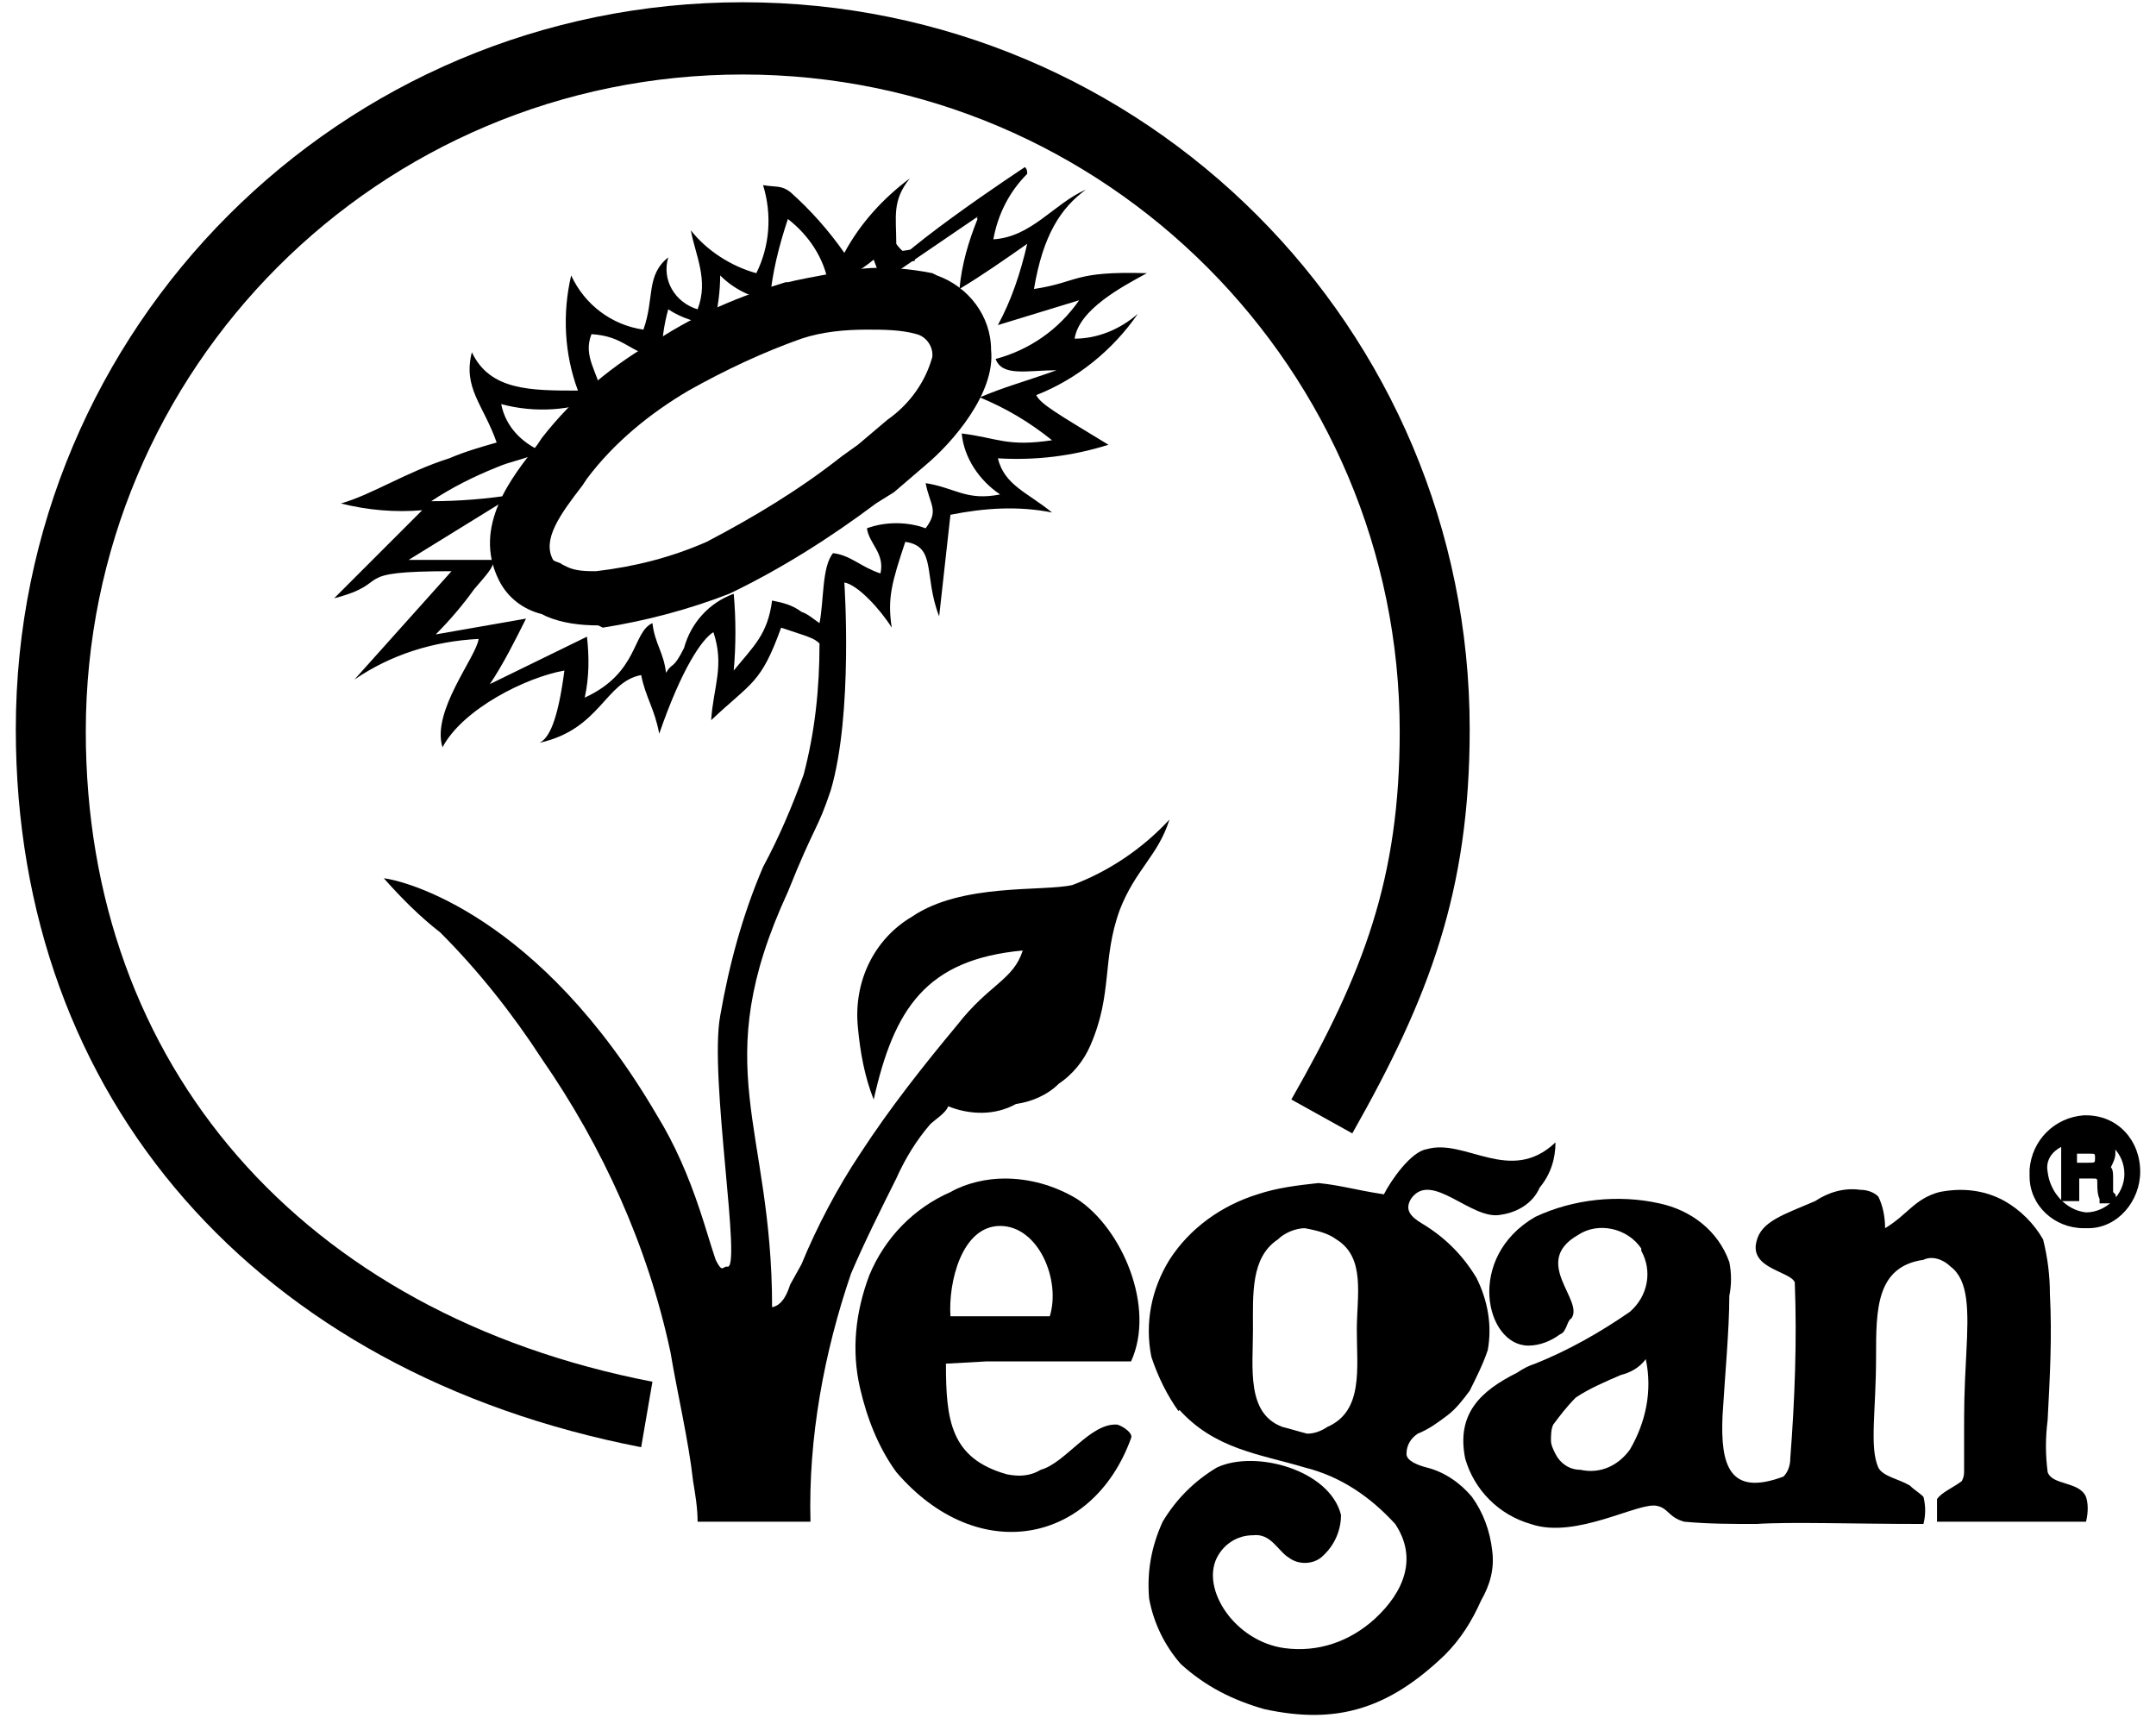 <svg xml:space="preserve" style="enable-background:new 0 0 95.5 76.1;" viewBox="0 0 95.5 76.1" y="0px" x="0px" id="Layer_1" version="1.1" xmlns:xlink="http://www.w3.org/1999/xlink" xmlns="http://www.w3.org/2000/svg">
<style type="text/css">
	.st0{fill-rule:evenodd;clip-rule:evenodd;}
</style>
<g>
	<path d="M91.8,52h0.8c0.2,0,0.5,0.2,0.5,0.4v0.1c0,0.2,0,0.5,0.1,0.7h0.4v-0.1c-0.1-0.1-0.1-0.1-0.1-0.3v-0.5   c0-0.4-0.2-0.4-0.3-0.5c0.2-0.1,0.4-0.4,0.4-0.6c0-0.6-0.4-0.7-0.8-0.7h-1.2v2.4H92C92,53,91.8,52,91.8,52z M91.8,50.9h0.8   c0.2,0,0.5,0,0.5,0.4s-0.3,0.5-0.6,0.5h-0.8v-0.9H91.8z"></path>
	<path d="M93.8,53.3H93v-0.2c-0.1-0.2-0.1-0.5-0.1-0.7s0-0.2-0.2-0.2h-0.6v1h-0.8v-3h1.4c0.5-0.1,0.9,0.2,1,0.7V51v0.1   c0,0.2-0.1,0.4-0.2,0.6c0.1,0.1,0.1,0.3,0.1,0.5v0.6l0.1,0.1L93.8,53.3z M92,51.5h0.5c0.3,0,0.3,0,0.3-0.2s0-0.2-0.2-0.2H92   L92,51.5z"></path>
	<path d="M45.4,7.4c0.1,0.1,0.1,0.2,0.1,0.3c-0.8,0.8-1.3,1.8-1.5,2.9c1.7-0.1,2.7-1.6,4.1-2.2c-1.1,0.8-1.9,2-2.3,4.4   c2-0.3,1.7-0.8,5-0.7c-1.1,0.6-3,1.6-3.2,2.9c1,0,2-0.4,2.8-1.1c-1.1,1.6-2.7,2.9-4.5,3.6c0.2,0.4,0.9,0.8,3.2,2.2   c-1.6,0.5-3.2,0.7-4.9,0.6c0.3,1.2,1.3,1.5,2.4,2.4c-1.5-0.3-3-0.2-4.5,0.1l-0.5,4.5c-0.7-1.8-0.1-3.1-1.5-3.3   c-0.6,1.8-0.8,2.5-0.6,3.8c-0.5-0.8-1.5-1.9-2.1-2c0,0,0.4,5.8-0.6,9.2c-0.6,1.8-0.7,1.5-1.9,4.5c-3.6,7.8-0.7,10.3-0.7,18.4   c0.5-0.1,0.7-0.7,0.8-1l0.5-0.9c0.7-1.7,1.6-3.4,2.6-4.9c1.3-2,2.8-3.9,4.3-5.7c1.4-1.8,2.5-2,2.9-3.3c-4.3,0.4-5.7,2.6-6.6,6.6   c-0.4-1-0.6-2.1-0.7-3.2c-0.2-2,0.7-3.9,2.4-4.9c2.2-1.5,5.8-1.1,7.1-1.4c1.6-0.6,3.1-1.6,4.3-2.9c-0.5,1.6-1.5,2.2-2.2,4   c-0.8,2.2-0.3,3.7-1.3,6C48,47,47.5,47.6,46.9,48c-0.5,0.5-1.2,0.8-1.9,0.9c-0.9,0.5-2,0.5-3,0.1c-0.1,0.3-0.6,0.6-0.8,0.8   c-0.6,0.7-1.1,1.5-1.5,2.4c-0.7,1.4-1.4,2.8-2,4.2c-1.2,3.5-1.9,7.3-1.8,11h-5c0-0.6-0.1-1.2-0.2-1.8c-0.2-1.8-0.7-3.9-1-5.7   c-1-4.7-3-9.1-5.7-13c-1.3-2-2.8-3.9-4.5-5.6c-0.9-0.7-1.7-1.5-2.5-2.4c0.9,0.1,6.9,1.6,12.1,10.5c0.8,1.3,1.4,2.7,1.9,4.2   c0.3,0.9,0.4,1.3,0.7,2.2c0.3,0.6,0.3,0.3,0.5,0.3c0.7,0.3-0.8-8.4-0.3-11.1c0.4-2.3,1-4.5,1.9-6.6c0.7-1.3,1.3-2.7,1.8-4.1   c0.5-1.9,0.7-3.8,0.7-5.8c-0.2-0.2-0.5-0.3-0.8-0.4s-0.6-0.2-0.9-0.3c-0.9,2.5-1.3,2.4-3.1,4.1c0.1-1.5,0.6-2.4,0.1-3.9   c-0.5,0.3-1.4,1.6-2.4,4.5c-0.2-1.1-0.6-1.6-0.8-2.6c-1.6,0.3-1.8,2.4-4.5,3c0.4-0.2,0.8-0.9,1.1-3.2c-1.7,0.3-4.5,1.7-5.4,3.4   c-0.5-1.6,1.5-4,1.6-4.8c-2,0.1-3.9,0.7-5.5,1.8l4.3-4.8c-4.7,0-2.5,0.5-5.2,1.2l3.9-3.9c-1.2,0.1-2.4,0-3.6-0.3   c1.4-0.4,2.9-1.4,4.8-2c0.7-0.3,1.4-0.5,2.1-0.7c-0.6-1.7-1.5-2.4-1.1-4c0.8,1.7,2.6,1.7,4.7,1.7c-0.6-1.6-0.7-3.4-0.3-5.1   c0.6,1.3,1.8,2.2,3.2,2.4c0.5-1.4,0.1-2.4,1.1-3.2c-0.3,1,0.3,2,1.3,2.3l0,0c0.5-1.3-0.1-2.4-0.3-3.5c0.7,0.9,1.8,1.6,2.9,1.9   c0.6-1.2,0.7-2.6,0.3-3.9c0.6,0.1,0.8,0,1.2,0.3c0.9,0.8,1.7,1.7,2.4,2.7c0.7-1.3,1.7-2.4,2.9-3.3c-0.8,1-0.6,1.7-0.6,2.9   c0.2,0.3,0.5,0.5,0.8,0.7c0.2,0.1-0.6,0.1-0.6,0.1L39,12.3l-0.3-0.8c-0.6,0.5-1.3,0.9-2,1.1c-0.2-1.2-0.9-2.2-1.8-2.9   c-0.4,1.2-0.7,2.4-0.8,3.6c-0.8-0.1-1.6-0.5-2.2-1.1c0,0.7-0.1,1.5-0.3,2.2c-0.7-0.1-1.4-0.3-2-0.7c-0.2,0.7-0.3,1.5-0.3,2.2   c-1.5-0.3-1.6-1-3.1-1.1c-0.4,1,0.3,1.7,0.5,2.8c-1.4,0.6-3,0.7-4.5,0.3c0.2,1,0.9,1.7,1.8,2.1c-0.9,0.4-1.3,0.4-2,0.7   c-1,0.4-2,0.9-2.9,1.5c1.2,0,2.5-0.1,3.7-0.3l-4.7,2.9h3.8c-0.1,0.4-0.3,0.6-0.9,1.3c-0.5,0.7-1.1,1.4-1.7,2l4-0.7   c-0.5,1-1,2-1.6,2.9l4.3-2.1c0.1,0.9,0.1,1.8-0.1,2.7c2.4-1.1,2.1-2.9,3-3.3c0.1,0.9,0.5,1.3,0.6,2.2c0.3-0.5,0.3-0.1,0.8-1.1   c0.3-1.1,1.1-2,2.2-2.4c0.1,1.1,0.1,2.3,0,3.4c0.9-1.1,1.5-1.6,1.7-3.1c0.5,0.1,0.9,0.2,1.3,0.5c0.3,0.1,0.5,0.3,0.8,0.5   c0.2-1,0.1-2.5,0.6-3.1c0.8,0.1,1.2,0.6,2.1,0.9c0.2-0.9-0.5-1.3-0.6-2c0.8-0.3,1.8-0.3,2.6,0c0.6-0.8,0.2-1,0-2   c1.3,0.2,1.8,0.8,3.3,0.5c-0.9-0.6-1.6-1.6-1.7-2.7c1.6,0.2,2,0.6,4,0.3c-1-0.8-2-1.4-3.2-1.9c1.2-0.5,1.7-0.6,3.4-1.2   c-1.3,0-2.4,0.3-2.7-0.5c1.5-0.4,2.8-1.3,3.7-2.6l-3.6,1.1c0.6-1.1,1-2.3,1.3-3.6c-1,0.7-2,1.4-3,2c0.1-1.1,0.4-2.1,0.8-3.1   c-0.1-0.1,0.1-0.1,0-0.1l-4.4,3C39,11.6,45.4,7.4,45.4,7.4"></path>
	<path d="M28.4,64.1c-17-3.3-27.7-15.4-27.7-31.8c0-17.8,14.4-32.2,32.2-32.2c17.8,0,32.2,14.4,32.2,32.2c0,7.2-1.8,11.9-5.2,17.9   l-2.7-1.5c3.2-5.6,4.8-9.8,4.8-16.3c0-16-13-29.1-29.1-29.1S3.8,16.3,3.8,32.4c0,14.8,9.6,25.8,25.1,28.8L28.4,64.1z"></path>
	<path d="M55.5,58.9L55.5,58.9c0,1.7-0.3,3.7,1.3,4.3c0.4,0.1,0.7,0.2,1.1,0.3c0.3,0,0.6-0.1,0.9-0.3c1.6-0.7,1.3-2.6,1.3-4.3   c0-1.5,0.4-3.2-0.9-4c-0.4-0.3-0.9-0.4-1.4-0.5c-0.4,0-0.9,0.2-1.2,0.5C55.4,55.7,55.5,57.3,55.5,58.9l-3.3,3.6l0,0   c-0.5-0.7-0.9-1.5-1.2-2.4c-0.3-1.5,0-3,0.8-4.3c0.9-1.4,2.3-2.4,3.9-2.9c0.9-0.3,1.8-0.4,2.7-0.5c1,0.1,1.6,0.3,2.9,0.5   c0.3-0.6,1.2-1.9,1.9-2c1.7-0.5,3.7,1.6,5.7-0.3c0,0.7-0.2,1.4-0.7,2c-0.3,0.7-1,1.1-1.7,1.2c-1.3,0.3-3.1-2-4-0.7   c-0.3,0.5,0,0.8,0.5,1.1c1,0.6,1.8,1.4,2.4,2.4c0.5,1,0.7,2.1,0.5,3.2c-0.2,0.6-0.5,1.2-0.8,1.8c-0.3,0.4-0.6,0.8-1,1.1   c-0.4,0.3-0.8,0.6-1.3,0.8c-0.3,0.2-0.5,0.5-0.5,0.9c0,0.3,0.5,0.5,0.9,0.6c0.8,0.2,1.5,0.7,2,1.3c0.5,0.7,0.8,1.5,0.9,2.4   c0.1,0.8-0.1,1.5-0.5,2.2c-0.4,0.9-0.9,1.7-1.6,2.4c-2.5,2.4-4.8,3.1-8,2.4c-1.4-0.4-2.6-1-3.7-2c-0.7-0.8-1.2-1.8-1.4-2.9   c-0.1-1.2,0.1-2.3,0.6-3.4c0.6-1,1.4-1.8,2.4-2.4c1.7-0.8,5,0.1,5.5,2.1c0,0.7-0.3,1.4-0.9,1.9c-0.4,0.3-1,0.3-1.4,0   c-0.5-0.3-0.8-1.1-1.6-1c-0.7,0-1.3,0.4-1.6,1c-0.7,1.4,0.8,3.7,3,4c1.5,0.2,2.9-0.3,4-1.3c1.3-1.2,1.9-2.7,0.9-4.2   c-1.1-1.2-2.4-2.1-4-2.5c-2-0.6-4-0.8-5.6-2.6L55.5,58.9z"></path>
	<path d="M26.5,27.7c-0.8,0-1.6-0.1-2.3-0.4L24,27.2c-0.8-0.2-1.5-0.7-1.9-1.5c-1.2-2.4,0.6-4.6,1.7-6l0.2-0.3   c1.4-1.8,3.2-3.3,5.2-4.4c1.7-1.1,3.6-1.9,5.6-2.5h0.1c0.8-0.2,3.1-0.6,3.2-0.6h0.1c1-0.1,2.1,0,3.1,0.2l0.2,0.1   c1.4,0.5,2.4,1.8,2.4,3.3c0.2,1.9-1.7,4.1-2.9,5.1l-1.4,1.2l-0.8,0.5c-2,1.5-4.2,2.9-6.5,4c-1.8,0.7-3.7,1.2-5.6,1.5L26.5,27.7z    M35.5,15c-1.7,0.6-3.4,1.4-5,2.3c-1.7,1-3.3,2.3-4.5,3.9l-0.2,0.3c-1,1.3-1.8,2.4-1.3,3.3c0.1,0.1,0.3,0.1,0.4,0.2l0.2,0.1   c0.4,0.2,0.9,0.2,1.3,0.2c1.7-0.2,3.3-0.6,4.9-1.3c2.1-1.1,4.1-2.3,6-3.8l0.7-0.5l1.3-1.1c1-0.7,1.7-1.7,2-2.8v-0.1   c0-0.4-0.3-0.8-0.7-0.9c-0.7-0.2-1.5-0.2-2.2-0.2C37.4,14.6,36.4,14.7,35.5,15z"></path>
	<polygon points="41.1,13.4 41,13.4 41,13.3"></polygon>
	<path d="M92.3,54.4c-1.3,0-2.4-1-2.4-2.3c0-0.1,0-0.2,0-0.2v-0.1l0,0c0.1-1.3,1.1-2.3,2.4-2.4h0.1c1.4,0,2.4,1.1,2.4,2.5   c0,1.3-1,2.5-2.3,2.5l0,0C92.4,54.4,92.3,54.4,92.3,54.4z M90.7,51.9c0.1,0.9,0.8,1.7,1.7,1.8c0.9,0,1.7-0.8,1.7-1.7   s-0.7-1.6-1.6-1.7c-0.4,0-0.9,0.2-1.2,0.5C90.9,51,90.6,51.4,90.7,51.9z"></path>
	<path d="M43.7,60.3h6.4c1.1-2.4-0.4-5.9-2.4-7.2c-1-0.6-2.1-0.9-3.2-0.9c-0.8,0-1.7,0.2-2.4,0.6c-1.6,0.7-2.9,2-3.6,3.7   c-0.6,1.6-0.8,3.3-0.4,5c0.3,1.3,0.8,2.6,1.6,3.7c3.6,4.2,8.7,3.2,10.4-1.5c0.1-0.2-0.3-0.5-0.6-0.6c-1.2-0.1-2.3,1.7-3.4,2   c-0.5,0.3-1,0.3-1.5,0.2c-2.5-0.7-2.7-2.4-2.7-4.9L43.7,60.3L43.7,60.3z M42.1,58.3c-0.1-1.5,0.5-4,2.2-4s2.7,2.4,2.2,4H42.1z"></path>
	<path d="M92.4,66.3c-0.3-0.7-1.5-0.5-1.7-1.1c-0.1-0.8-0.1-1.5,0-2.3c0.1-1.9,0.2-3.7,0.1-5.6c0-0.8-0.1-1.6-0.3-2.4   c-0.4-0.7-1-1.3-1.7-1.7c-0.9-0.5-1.9-0.6-2.9-0.4c-1.1,0.3-1.4,1-2.4,1.6c0-0.5-0.1-1-0.3-1.4c-0.2-0.2-0.5-0.3-0.8-0.3   c-0.7-0.1-1.4,0.1-2,0.5C79,53.8,78,54.1,77.8,55c-0.3,1.2,1.5,1.3,1.7,1.8c0.1,2.6,0,5.2-0.2,7.8c0,0.3-0.1,0.6-0.3,0.8   c-2.4,0.9-2.8-0.5-2.7-2.7c0.1-1.7,0.3-3.8,0.3-5.3c0.1-0.5,0.1-1,0-1.5c-0.5-1.4-1.7-2.3-3.1-2.6c-1.8-0.4-3.8-0.2-5.5,0.6   c-3.1,1.8-2.2,5.7-0.3,5.7c0.5,0,1-0.2,1.4-0.5c0.3-0.1,0.3-0.6,0.5-0.7c0.6-0.8-1.8-2.5,0.3-3.7c0.9-0.6,2.2-0.3,2.8,0.6v0.1   c0.5,0.9,0.3,2-0.5,2.7c-1.3,0.9-2.7,1.7-4.2,2.3l0,0c-0.3,0.1-0.5,0.2-0.8,0.4l0,0c-1.6,0.8-2.7,1.8-2.3,3.8   c0.4,1.4,1.5,2.5,2.9,2.9c2,0.7,4.8-1,5.6-0.8c0.5,0.1,0.5,0.5,1.2,0.7c1.1,0.1,2.1,0.1,3.2,0.1c1.5-0.1,4.3,0,7.4,0   c0.1-0.4,0.1-0.8,0-1.2c-0.2-0.2-0.4-0.3-0.6-0.5c-0.5-0.3-1.2-0.4-1.4-0.8c-0.4-0.9-0.1-2.5-0.1-4.9c0-2.1,0-4,2.1-4.3   c0.4-0.2,0.9,0,1.2,0.3c0.8,0.6,0.8,1.9,0.7,3.8S87,62.2,87,63.6v1.5c0,0.2,0,0.3-0.1,0.5c-0.4,0.3-0.9,0.5-1.1,0.8v1h6.6   C92.5,67,92.5,66.6,92.4,66.3z M72.2,64.2c-0.5,0.7-1.3,1.1-2.2,0.9c-0.5,0-0.9-0.3-1.1-0.7c-0.1-0.2-0.2-0.4-0.2-0.6   s0-0.5,0.1-0.7c0.3-0.4,0.6-0.8,1-1.2c0.6-0.4,1.3-0.7,2-1c0.4-0.1,0.8-0.3,1.1-0.7C73.2,61.6,72.9,63,72.2,64.2L72.2,64.2z"></path>
	<polygon points="40.7,11 39.1,12.5 38.9,12.1 39.4,11.2"></polygon>
</g>
</svg>
